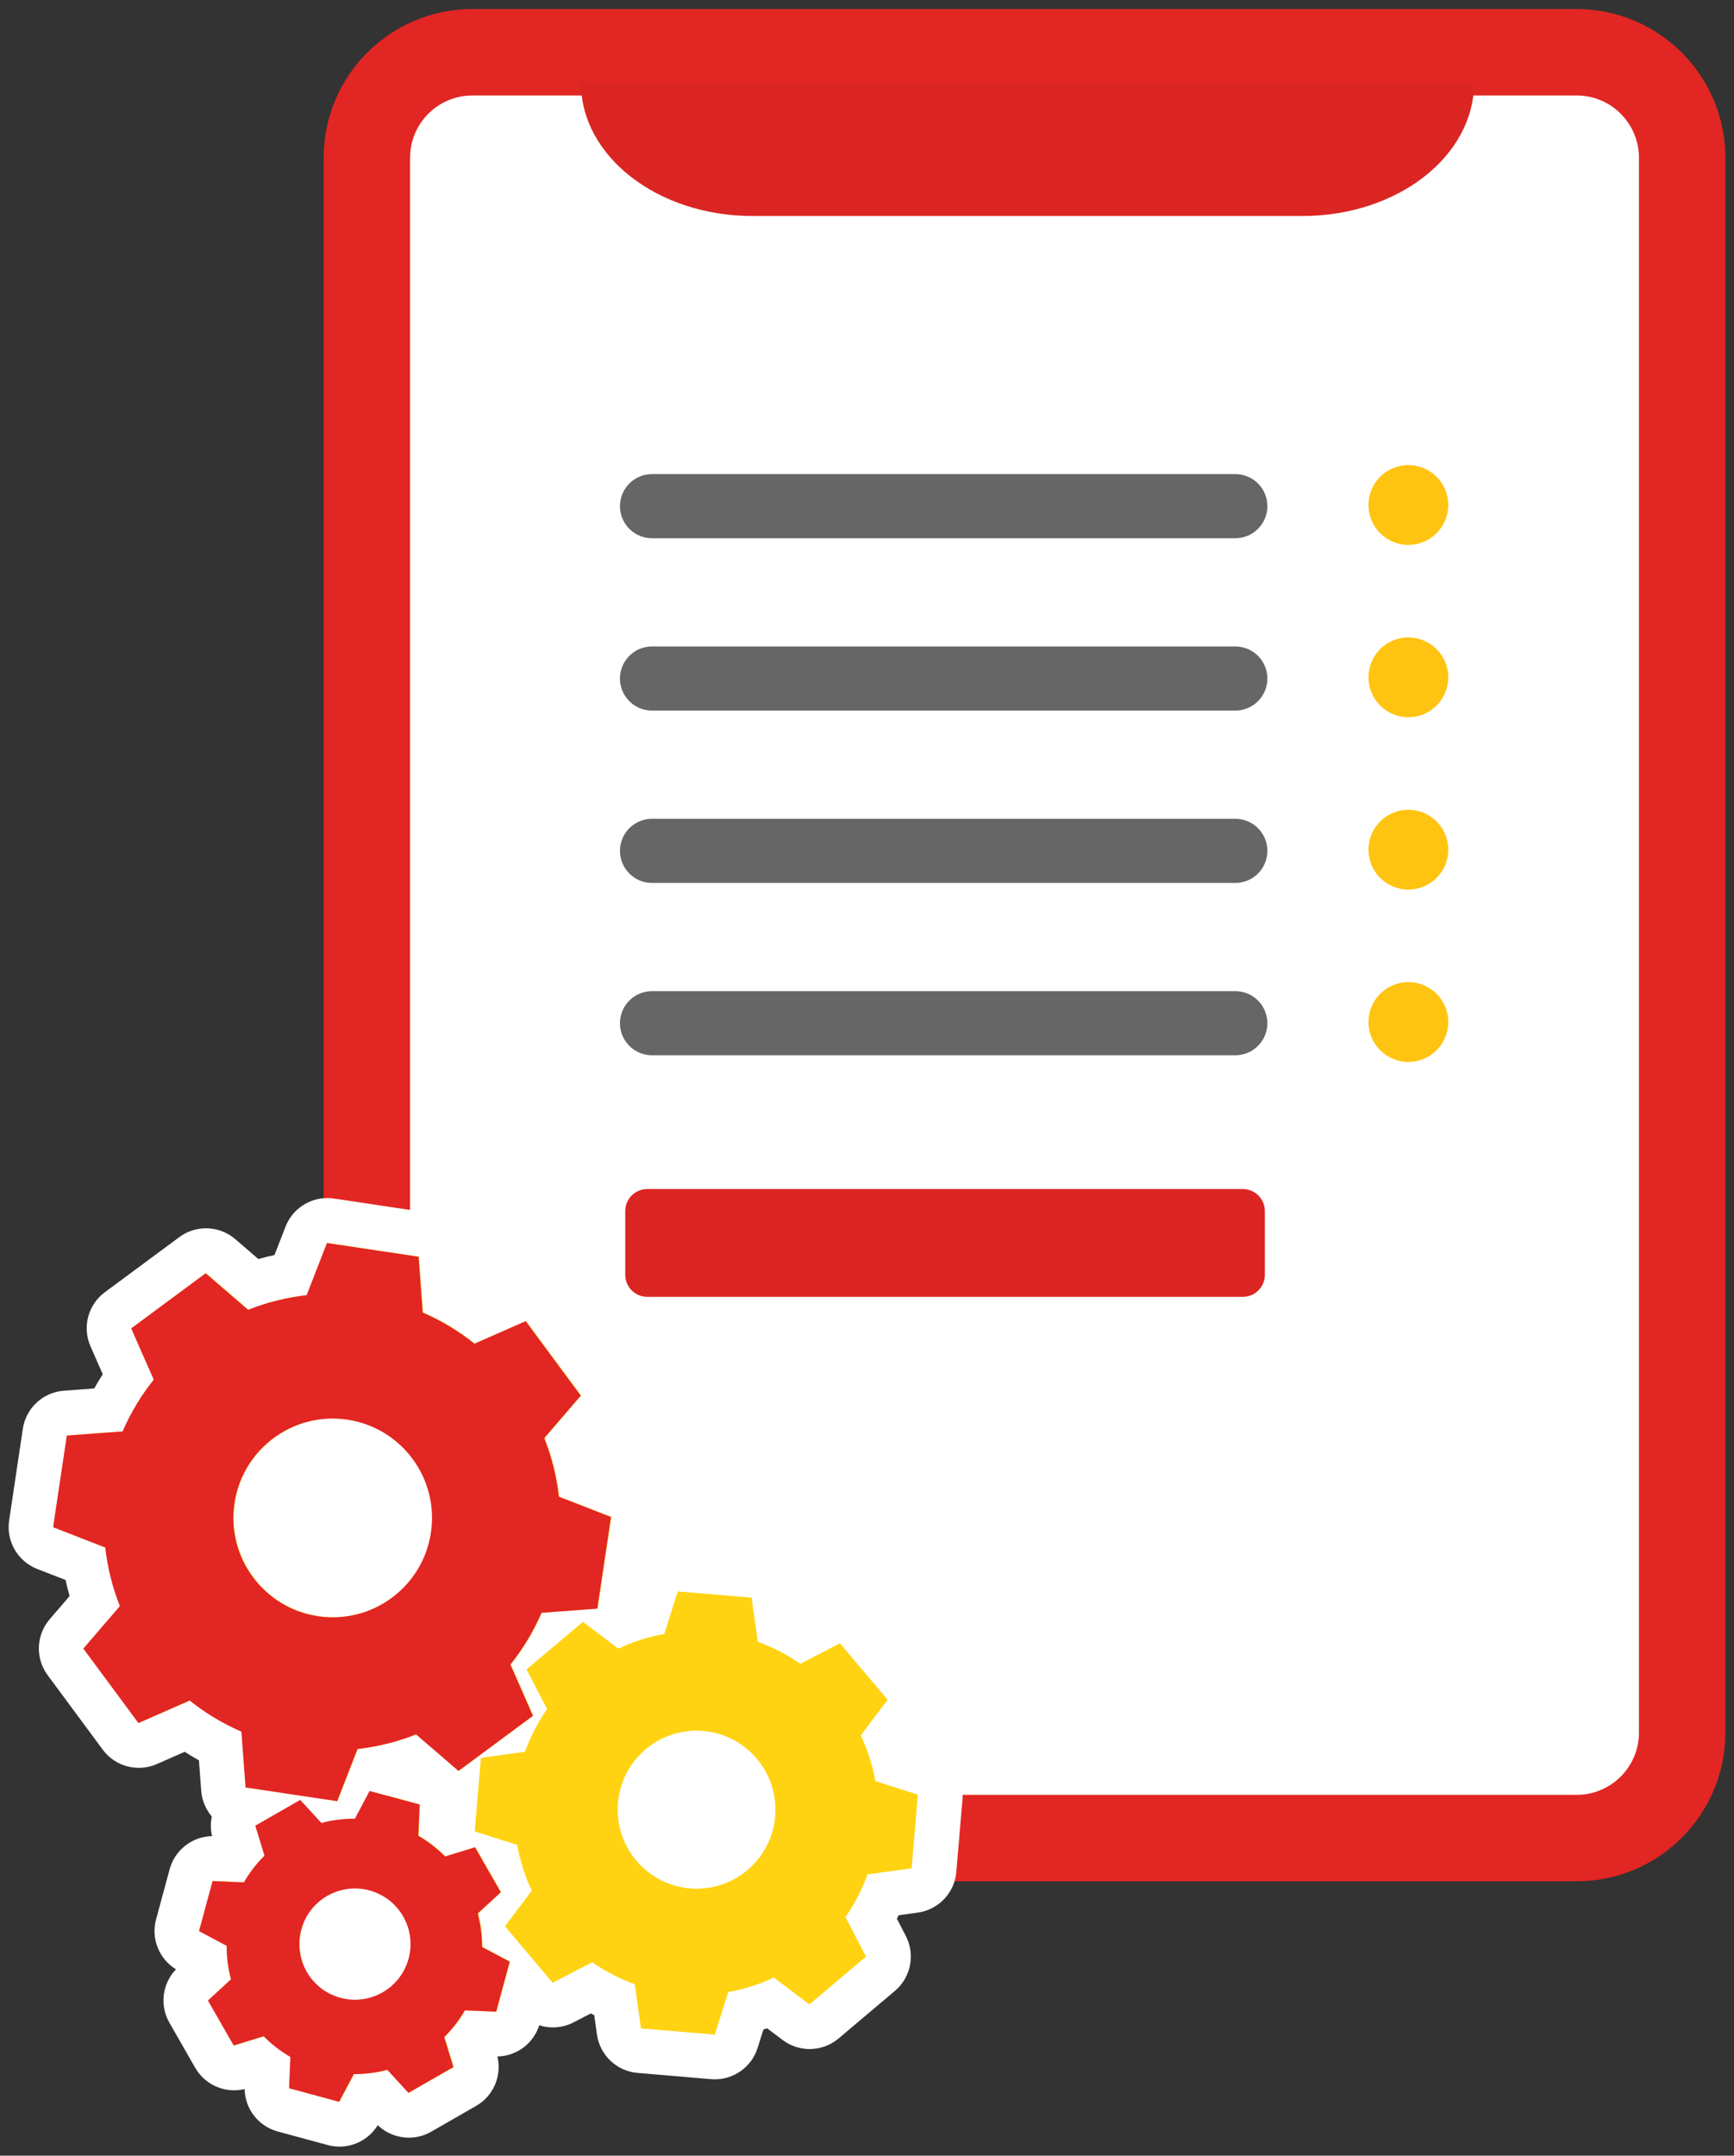 <svg width="169" height="210" viewBox="0 0 169 210" fill="none" xmlns="http://www.w3.org/2000/svg">
<rect x="0" y="0" width="169" height="210" fill="#333333" stroke="none"/>
<g clip-path="url(#clip0_6726_18163)">
<path d="M153.664 5.091H46.041C40.36 5.091 35.756 9.696 35.756 15.376V168.776C35.756 174.456 40.36 179.061 46.041 179.061H153.664C159.344 179.061 163.948 174.456 163.948 168.776V15.376C163.948 9.696 159.344 5.091 153.664 5.091Z" fill="white" stroke="#E22623" stroke-width="8.421" stroke-miterlimit="10"/>
<path d="M126.947 21.042H73.336C64.103 21.042 56.617 15.233 56.617 8.068H143.666C143.666 15.234 136.18 21.042 126.947 21.042Z" fill="#DB2522"/>
<path d="M63.547 49.31H120.397" stroke="#666666" stroke-width="6.247" stroke-miterlimit="10" stroke-linecap="round"/>
<path d="M137.263 53.084C139.411 53.084 141.152 51.343 141.152 49.195C141.152 47.048 139.411 45.307 137.263 45.307C135.116 45.307 133.375 47.048 133.375 49.195C133.375 51.343 135.116 53.084 137.263 53.084Z" fill="#FFC411"/>
<path d="M63.547 66.1H120.397" stroke="#666666" stroke-width="6.247" stroke-miterlimit="10" stroke-linecap="round"/>
<path d="M137.263 69.873C139.411 69.873 141.152 68.132 141.152 65.984C141.152 63.837 139.411 62.096 137.263 62.096C135.116 62.096 133.375 63.837 133.375 65.984C133.375 68.132 135.116 69.873 137.263 69.873Z" fill="#FFC411"/>
<path d="M63.547 82.89H120.397" stroke="#666666" stroke-width="6.247" stroke-miterlimit="10" stroke-linecap="round"/>
<path d="M137.263 86.662C139.411 86.662 141.152 84.921 141.152 82.774C141.152 80.626 139.411 78.885 137.263 78.885C135.116 78.885 133.375 80.626 133.375 82.774C133.375 84.921 135.116 86.662 137.263 86.662Z" fill="#FFC411"/>
<path d="M63.547 99.679H120.397" stroke="#666666" stroke-width="6.247" stroke-miterlimit="10" stroke-linecap="round"/>
<path d="M137.263 103.452C139.411 103.452 141.152 101.711 141.152 99.564C141.152 97.416 139.411 95.675 137.263 95.675C135.116 95.675 133.375 97.416 133.375 99.564C133.375 101.711 135.116 103.452 137.263 103.452Z" fill="#FFC411"/>
<path d="M121.133 115.836H63.081C61.897 115.836 60.938 116.795 60.938 117.979V124.191C60.938 125.374 61.897 126.334 63.081 126.334H121.133C122.316 126.334 123.276 125.374 123.276 124.191V117.979C123.276 116.795 122.316 115.836 121.133 115.836Z" fill="#DB2522"/>
<path fill-rule="evenodd" clip-rule="evenodd" d="M69.668 200.377C69.606 200.377 69.544 200.374 69.482 200.369L62.324 199.763C61.306 199.677 60.484 198.898 60.343 197.887L59.919 194.847C59.129 194.502 58.362 194.105 57.624 193.661L54.898 195.075C54.578 195.24 54.234 195.32 53.892 195.32C53.264 195.32 52.648 195.05 52.221 194.545L47.583 189.054C46.923 188.274 46.892 187.141 47.508 186.326L49.359 183.874C49.044 183.073 48.782 182.251 48.574 181.416L45.647 180.488C44.674 180.18 44.043 179.238 44.129 178.221L44.732 171.059C44.817 170.041 45.597 169.218 46.608 169.077L49.649 168.653C49.994 167.863 50.39 167.096 50.836 166.357L49.421 163.633C48.95 162.726 49.169 161.614 49.95 160.955L55.441 156.317C55.847 155.974 56.349 155.801 56.852 155.801C57.315 155.801 57.778 155.947 58.169 156.242L60.621 158.094C61.425 157.779 62.246 157.516 63.082 157.308L64.01 154.381C64.299 153.467 65.147 152.855 66.092 152.855C66.154 152.855 66.215 152.858 66.277 152.863L73.436 153.466C74.454 153.552 75.277 154.331 75.418 155.343L75.841 158.383C76.632 158.728 77.399 159.125 78.138 159.571L80.863 158.158C81.182 157.992 81.527 157.912 81.868 157.912C82.496 157.912 83.112 158.182 83.539 158.687L88.178 164.175C88.837 164.955 88.868 166.088 88.253 166.904L86.401 169.356C86.716 170.159 86.978 170.981 87.186 171.816L90.114 172.744C91.087 173.053 91.717 173.994 91.632 175.011L91.029 182.173C90.943 183.191 90.164 184.014 89.152 184.155L86.111 184.579C85.765 185.37 85.369 186.136 84.925 186.873L86.34 189.6C86.811 190.507 86.59 191.619 85.81 192.278L80.319 196.913C79.913 197.255 79.411 197.428 78.908 197.428C78.446 197.428 77.982 197.282 77.591 196.987L75.141 195.137C74.337 195.453 73.514 195.715 72.678 195.923L71.751 198.851C71.461 199.765 70.613 200.377 69.668 200.377ZM67.897 170.768C65.057 170.768 62.644 172.991 62.403 175.828C62.149 178.86 64.411 181.538 67.446 181.794C67.601 181.807 67.76 181.814 67.915 181.814C70.758 181.814 73.172 179.591 73.41 176.753C73.534 175.283 73.079 173.854 72.127 172.727C71.175 171.6 69.841 170.912 68.372 170.788C68.213 170.775 68.053 170.768 67.897 170.768Z" fill="#FFD311"/>
<path d="M66.094 155.042L73.253 155.644L73.853 159.945C75.349 160.479 76.745 161.207 78.016 162.097L81.87 160.098L86.508 165.586L83.891 169.053C84.553 170.455 85.037 171.954 85.315 173.516L89.454 174.828L88.851 181.99L84.55 182.589C84.016 184.082 83.288 185.482 82.398 186.75L84.4 190.607L78.909 195.242L75.443 192.625C74.04 193.29 72.544 193.774 70.979 194.049L69.668 198.19L62.509 197.584L61.909 193.287C60.413 192.749 59.017 192.022 57.746 191.135L53.892 193.134L49.254 187.643L51.871 184.176C51.209 182.777 50.725 181.278 50.447 179.716L46.308 178.404L46.911 171.242L51.212 170.643C51.746 169.147 52.474 167.75 53.364 166.479L51.362 162.625L56.853 157.987L60.319 160.604C61.722 159.942 63.218 159.458 64.783 159.18L66.094 155.042ZM67.916 184C71.881 184 75.252 180.961 75.589 176.936C75.948 172.695 72.797 168.965 68.556 168.609C68.335 168.591 68.115 168.581 67.897 168.582C63.935 168.582 60.566 171.623 60.226 175.643C59.87 179.885 63.018 183.614 67.263 183.973C67.482 183.991 67.7 184 67.916 184ZM66.092 150.669C64.202 150.669 62.506 151.892 61.926 153.72L61.355 155.521C61.235 155.559 61.115 155.597 60.996 155.636L59.487 154.497C58.706 153.907 57.779 153.614 56.853 153.614C55.847 153.614 54.844 153.96 54.031 154.647L48.54 159.285C46.979 160.603 46.539 162.827 47.481 164.641L48.351 166.314C48.292 166.426 48.234 166.538 48.177 166.651L46.307 166.912C44.284 167.194 42.725 168.84 42.554 170.876L41.951 178.037C41.78 180.073 43.04 181.955 44.987 182.572L46.788 183.143C46.825 183.263 46.863 183.381 46.902 183.5L45.764 185.008C44.533 186.639 44.595 188.904 45.913 190.464L50.551 195.955C51.405 196.966 52.638 197.506 53.894 197.506C54.577 197.506 55.266 197.347 55.905 197.015L57.582 196.146C57.693 196.205 57.805 196.262 57.917 196.319L58.178 198.189C58.461 200.211 60.105 201.769 62.14 201.941L69.299 202.547C69.423 202.558 69.547 202.563 69.67 202.563C71.561 202.563 73.257 201.34 73.836 199.511L74.406 197.71C74.528 197.672 74.648 197.634 74.768 197.594L76.275 198.732C77.056 199.321 77.984 199.615 78.909 199.615C79.914 199.615 80.918 199.269 81.73 198.583L87.221 193.948C88.782 192.63 89.223 190.406 88.281 188.592L87.411 186.916C87.47 186.805 87.528 186.693 87.585 186.581L89.455 186.32C91.478 186.038 93.037 184.392 93.208 182.356L93.811 175.195C93.982 173.159 92.722 171.277 90.775 170.66L88.974 170.089C88.937 169.969 88.898 169.849 88.859 169.73L89.998 168.221C91.229 166.59 91.167 164.324 89.848 162.763L85.21 157.276C84.356 156.266 83.123 155.726 81.868 155.725C81.185 155.725 80.496 155.885 79.857 156.217L78.183 157.085C78.07 157.026 77.958 156.968 77.844 156.91L77.584 155.041C77.302 153.017 75.656 151.459 73.62 151.287L66.461 150.684C66.338 150.674 66.214 150.669 66.092 150.669ZM67.916 179.628C67.821 179.628 67.724 179.624 67.628 179.616C65.796 179.461 64.429 177.843 64.583 176.009C64.728 174.297 66.184 172.954 67.898 172.954C67.993 172.954 68.09 172.958 68.187 172.966C69.077 173.041 69.882 173.457 70.457 174.138C71.032 174.818 71.307 175.681 71.232 176.567C71.088 178.285 69.632 179.628 67.916 179.628Z" fill="white"/>
<path fill-rule="evenodd" clip-rule="evenodd" d="M33.085 206.933C32.895 206.933 32.703 206.908 32.513 206.856L27.64 205.535C26.654 205.268 25.985 204.353 26.028 203.333L26.103 201.535C25.786 201.309 25.477 201.071 25.178 200.82L23.457 201.348C23.245 201.413 23.029 201.445 22.815 201.445C22.048 201.445 21.316 201.039 20.919 200.345L18.407 195.963C17.899 195.077 18.073 193.958 18.825 193.267L20.149 192.049C20.084 191.667 20.034 191.281 20 190.894L18.408 190.049C17.506 189.57 17.055 188.531 17.322 187.546L18.643 182.67C18.903 181.714 19.77 181.056 20.753 181.056C20.784 181.056 20.814 181.056 20.846 181.058L22.644 181.133C22.87 180.816 23.108 180.508 23.358 180.209L22.83 178.49C22.53 177.514 22.946 176.46 23.832 175.952L28.211 173.438C28.551 173.242 28.926 173.147 29.298 173.147C29.895 173.147 30.483 173.391 30.909 173.854L32.128 175.18C32.511 175.114 32.898 175.065 33.286 175.03L34.13 173.44C34.516 172.713 35.267 172.279 36.061 172.279C36.25 172.279 36.442 172.304 36.632 172.355L41.505 173.673C42.491 173.94 43.161 174.854 43.118 175.875L43.042 177.673C43.36 177.899 43.668 178.137 43.968 178.389L45.688 177.86C45.901 177.795 46.117 177.763 46.331 177.763C47.098 177.763 47.83 178.169 48.227 178.863L50.738 183.245C51.246 184.131 51.073 185.25 50.321 185.942L48.997 187.159C49.062 187.542 49.112 187.929 49.146 188.317L50.736 189.159C51.639 189.637 52.091 190.676 51.823 191.663L50.502 196.538C50.243 197.494 49.376 198.153 48.393 198.153C48.362 198.153 48.331 198.152 48.3 198.151L46.502 198.075C46.276 198.392 46.038 198.701 45.787 198.999L46.316 200.718C46.615 201.694 46.2 202.748 45.314 203.256L40.935 205.771C40.595 205.966 40.219 206.061 39.847 206.061C39.251 206.061 38.663 205.818 38.237 205.354L37.018 204.029C36.635 204.094 36.249 204.144 35.86 204.178L35.016 205.77C34.63 206.498 33.879 206.933 33.085 206.933ZM34.628 186.15C33.176 186.15 31.896 187.131 31.516 188.535C31.289 189.371 31.401 190.242 31.83 190.991C32.259 191.739 32.954 192.275 33.786 192.5C34.068 192.576 34.353 192.615 34.638 192.615C36.09 192.615 37.37 191.633 37.752 190.227C37.977 189.396 37.865 188.523 37.435 187.774C37.006 187.026 36.311 186.49 35.478 186.264C35.197 186.188 34.912 186.15 34.628 186.15Z" fill="#FFD311"/>
<path d="M36.062 174.466L40.935 175.784L40.806 178.832C41.775 179.391 42.646 180.072 43.414 180.847L46.332 179.95L48.843 184.332L46.597 186.397C46.878 187.449 47.022 188.546 47.019 189.664L49.714 191.091L48.393 195.967L45.345 195.839C44.786 196.804 44.105 197.678 43.33 198.444L44.227 201.361L39.848 203.875L37.78 201.626C36.749 201.905 35.677 202.048 34.586 202.048C34.563 202.048 34.539 202.048 34.516 202.048L33.086 204.746L28.213 203.425L28.341 200.377C27.373 199.818 26.502 199.137 25.733 198.362L22.816 199.259L20.305 194.877L22.551 192.812C22.27 191.76 22.126 190.663 22.129 189.548L19.434 188.118L20.755 183.242L23.803 183.37C24.362 182.405 25.043 181.531 25.818 180.766L24.921 177.848L29.3 175.334L31.368 177.583C32.399 177.305 33.471 177.161 34.562 177.161C34.585 177.161 34.609 177.161 34.632 177.161L36.062 174.466ZM34.639 194.802C37.024 194.802 39.208 193.212 39.863 190.801C40.644 187.912 38.939 184.935 36.05 184.154C35.575 184.025 35.098 183.964 34.629 183.964C32.245 183.964 30.059 185.553 29.406 187.965C28.622 190.854 30.328 193.83 33.217 194.611C33.692 194.74 34.169 194.802 34.639 194.802ZM36.062 170.093C34.561 170.093 33.136 170.868 32.332 172.183C31.5 171.382 30.406 170.961 29.299 170.961C28.554 170.961 27.804 171.151 27.123 171.542L22.744 174.056C21.052 175.028 20.218 176.995 20.67 178.871C18.739 178.907 17.045 180.214 16.534 182.099L15.213 186.974C14.703 188.858 15.504 190.841 17.151 191.848C15.814 193.239 15.541 195.358 16.511 197.051L19.022 201.433C19.817 202.82 21.281 203.632 22.816 203.632C23.157 203.632 23.5 203.592 23.841 203.51C23.878 205.441 25.184 207.134 27.069 207.645L31.941 208.967C32.322 209.07 32.706 209.119 33.086 209.119C34.587 209.119 36.013 208.343 36.817 207.027C37.649 207.828 38.743 208.248 39.849 208.248C40.594 208.248 41.344 208.058 42.025 207.667L46.404 205.153C48.096 204.181 48.93 202.214 48.478 200.339C50.409 200.302 52.103 198.995 52.613 197.11L53.935 192.235C54.445 190.351 53.644 188.368 51.996 187.361C53.334 185.97 53.607 183.851 52.636 182.158L50.125 177.776C49.331 176.389 47.867 175.577 46.331 175.577C45.991 175.577 45.647 175.617 45.306 175.7C45.27 173.767 43.962 172.073 42.076 171.563L37.204 170.245C36.824 170.142 36.44 170.093 36.062 170.093ZM34.639 190.429C34.547 190.429 34.454 190.416 34.362 190.391C34.014 190.297 33.826 190.075 33.728 189.905C33.63 189.733 33.532 189.456 33.626 189.11C33.77 188.578 34.247 188.337 34.629 188.337C34.72 188.337 34.812 188.349 34.903 188.374C35.253 188.468 35.442 188.692 35.54 188.862C35.638 189.034 35.736 189.312 35.642 189.66C35.499 190.187 35.021 190.429 34.639 190.429Z" fill="white"/>
<path fill-rule="evenodd" clip-rule="evenodd" d="M32.897 177.645C32.789 177.645 32.681 177.637 32.572 177.621L23.645 176.284C22.636 176.133 21.865 175.303 21.789 174.284L21.479 170.125C20.347 169.559 19.259 168.905 18.228 168.169L14.408 169.849C14.124 169.973 13.825 170.034 13.529 170.034C12.852 170.034 12.193 169.719 11.771 169.148L6.401 161.892C5.794 161.071 5.836 159.939 6.502 159.165L9.227 156.001C8.826 154.8 8.519 153.569 8.309 152.32L4.421 150.807C3.469 150.437 2.901 149.457 3.052 148.447L4.385 139.517C4.536 138.507 5.367 137.735 6.386 137.66L10.548 137.352C11.113 136.22 11.766 135.132 12.501 134.1L10.821 130.279C10.41 129.344 10.701 128.249 11.522 127.641L18.781 122.272C19.168 121.986 19.625 121.844 20.081 121.844C20.59 121.844 21.099 122.022 21.508 122.374L24.669 125.098C25.87 124.697 27.101 124.39 28.35 124.18L29.865 120.291C30.196 119.442 31.012 118.898 31.901 118.898C32.009 118.898 32.117 118.906 32.226 118.923L41.153 120.259C42.163 120.411 42.934 121.241 43.009 122.26L43.318 126.419C44.452 126.985 45.539 127.639 46.57 128.375L50.39 126.695C50.674 126.57 50.974 126.51 51.269 126.51C51.946 126.51 52.605 126.824 53.028 127.396L58.397 134.651C59.004 135.472 58.962 136.604 58.296 137.378L55.572 140.542C55.973 141.742 56.28 142.973 56.49 144.223L60.377 145.736C61.329 146.106 61.898 147.086 61.747 148.097L60.413 157.023C60.263 158.033 59.432 158.804 58.414 158.88L54.252 159.191C53.684 160.326 53.03 161.414 52.295 162.442L53.974 166.265C54.385 167.2 54.094 168.295 53.273 168.902L46.017 174.268C45.63 174.555 45.174 174.697 44.718 174.697C44.208 174.697 43.699 174.519 43.29 174.167L40.129 171.443C38.925 171.846 37.694 172.153 36.448 172.362L34.933 176.252C34.602 177.101 33.786 177.645 32.897 177.645ZM32.45 140.367C28.775 140.367 25.591 143.114 25.045 146.758C24.434 150.844 27.264 154.668 31.352 155.281C31.722 155.336 32.099 155.365 32.47 155.365C36.146 155.365 39.328 152.618 39.872 148.975C40.485 144.887 37.657 141.064 33.568 140.45C33.198 140.395 32.822 140.367 32.45 140.367Z" fill="#FFD311"/>
<path d="M31.903 121.085L40.83 122.422L41.233 127.859C43.063 128.649 44.756 129.674 46.277 130.892L51.271 128.696L56.64 135.952L53.08 140.087C53.798 141.895 54.282 143.813 54.504 145.796L59.585 147.774L58.252 156.7L52.814 157.106C52.021 158.936 50.996 160.629 49.778 162.147L51.974 167.144L44.718 172.51L40.586 168.95C38.775 169.668 36.857 170.155 34.877 170.374L32.897 175.459L23.97 174.122L23.564 168.684C21.734 167.894 20.044 166.87 18.523 165.651L13.529 167.847L8.16 160.592L11.721 156.456C11.002 154.645 10.518 152.727 10.296 150.747L5.215 148.77L6.548 139.84L11.989 139.437C12.779 137.607 13.804 135.914 15.019 134.393L12.823 129.399L20.082 124.03L24.214 127.591C26.025 126.872 27.943 126.388 29.923 126.166L31.903 121.085ZM32.471 157.551C37.185 157.551 41.318 154.101 42.035 149.298C42.829 144.01 39.181 139.081 33.893 138.288C33.408 138.216 32.927 138.18 32.451 138.18C27.736 138.181 23.604 141.631 22.883 146.434C22.093 151.721 25.741 156.65 31.029 157.443C31.514 157.516 31.995 157.551 32.471 157.551ZM31.901 116.712C30.122 116.712 28.491 117.799 27.829 119.497L26.752 122.262C26.225 122.376 25.701 122.507 25.182 122.653L22.936 120.718C22.119 120.013 21.101 119.658 20.081 119.658C19.17 119.657 18.256 119.941 17.481 120.515L10.223 125.884C8.58 127.099 7.998 129.289 8.82 131.159L10.015 133.876C9.723 134.329 9.446 134.791 9.183 135.261L6.225 135.48C4.187 135.631 2.526 137.173 2.224 139.194L0.89 148.124C0.588 150.144 1.726 152.104 3.629 152.845L6.392 153.92C6.507 154.447 6.637 154.97 6.783 155.489L4.846 157.739C3.514 159.286 3.43 161.551 4.645 163.193L10.014 170.448C10.86 171.591 12.177 172.22 13.531 172.22C14.122 172.22 14.72 172.1 15.289 171.85L18.003 170.657C18.456 170.949 18.919 171.227 19.389 171.491L19.61 174.447C19.762 176.484 21.303 178.144 23.323 178.446L32.249 179.783C32.467 179.816 32.684 179.832 32.899 179.832C34.678 179.832 36.31 178.744 36.971 177.045L38.048 174.28C38.575 174.165 39.099 174.035 39.619 173.888L41.864 175.823C42.681 176.527 43.699 176.883 44.719 176.883C45.63 176.883 46.544 176.599 47.319 176.026L54.574 170.66C56.216 169.445 56.799 167.255 55.977 165.385L54.784 162.669C55.076 162.216 55.355 161.753 55.619 161.281L58.577 161.06C60.614 160.908 62.275 159.366 62.577 157.346L63.91 148.42C64.212 146.399 63.075 144.439 61.171 143.698L58.409 142.624C58.294 142.096 58.164 141.573 58.017 141.054L59.954 138.805C61.286 137.257 61.37 134.993 60.155 133.351L54.786 126.095C53.941 124.953 52.623 124.323 51.27 124.323C50.678 124.323 50.08 124.443 49.511 124.693L46.797 125.887C46.343 125.595 45.88 125.317 45.41 125.053L45.191 122.099C45.04 120.061 43.498 118.4 41.477 118.097L32.551 116.76C32.333 116.728 32.116 116.712 31.901 116.712ZM32.471 153.178C32.208 153.178 31.94 153.158 31.675 153.119C28.78 152.684 26.775 149.975 27.208 147.08C27.595 144.5 29.849 142.553 32.451 142.553C32.715 142.553 32.982 142.573 33.247 142.613C34.648 142.823 35.885 143.567 36.729 144.708C37.573 145.848 37.922 147.248 37.711 148.649C37.325 151.232 35.073 153.178 32.471 153.178Z" fill="white"/>
<path d="M67.907 179.954C69.93 179.954 71.57 178.314 71.57 176.291C71.57 174.268 69.93 172.628 67.907 172.628C65.884 172.628 64.244 174.268 64.244 176.291C64.244 178.314 65.884 179.954 67.907 179.954Z" fill="white"/>
<path d="M32.459 153.796C35.735 153.796 38.39 151.141 38.39 147.866C38.39 144.591 35.735 141.936 32.459 141.936C29.184 141.936 26.529 144.591 26.529 147.866C26.529 151.141 29.184 153.796 32.459 153.796Z" fill="white"/>
<path d="M35.145 195.313C38.42 195.313 41.075 192.658 41.075 189.382C41.075 186.107 38.42 183.452 35.145 183.452C31.87 183.452 29.215 186.107 29.215 189.382C29.215 192.658 31.87 195.313 35.145 195.313Z" fill="white"/>
<path fill-rule="evenodd" clip-rule="evenodd" d="M11.95 139.447C12.74 137.616 13.765 135.925 14.982 134.404L12.786 129.41L20.043 124.041L24.176 127.602C25.987 126.883 27.904 126.398 29.886 126.177L31.864 121.095L40.791 122.43L41.196 127.868C43.026 128.659 44.718 129.685 46.239 130.902L51.233 128.706L56.601 135.963L53.041 140.096C53.759 141.907 54.244 143.824 54.465 145.805L59.547 147.784L58.212 156.711L52.775 157.116C51.983 158.946 50.958 160.638 49.741 162.158L51.937 167.153L44.681 172.521L40.547 168.96C38.736 169.679 36.819 170.164 34.838 170.385L32.859 175.467L23.932 174.132L23.527 168.694C21.697 167.903 20.006 166.878 18.484 165.661L13.49 167.856L8.122 160.6L11.683 156.466C10.964 154.656 10.479 152.738 10.258 150.757L5.176 148.778L6.511 139.852L11.95 139.447ZM22.846 146.443C22.055 151.732 25.701 156.661 30.99 157.452C36.279 158.243 41.208 154.596 41.998 149.308C42.79 144.019 39.143 139.09 33.854 138.299C28.566 137.508 23.637 141.154 22.846 146.443Z" fill="#E22623"/>
<path fill-rule="evenodd" clip-rule="evenodd" d="M51.171 170.651C51.706 169.157 52.433 167.761 53.322 166.49L51.322 162.634L56.812 157.998L60.278 160.615C61.68 159.951 63.178 159.467 64.741 159.19L66.052 155.052L73.213 155.655L73.813 159.955C75.308 160.49 76.704 161.218 77.975 162.107L81.831 160.107L86.467 165.597L83.85 169.063C84.513 170.465 84.997 171.963 85.274 173.526L89.413 174.838L88.81 181.998L84.51 182.599C83.975 184.093 83.248 185.49 82.358 186.76L84.359 190.616L78.869 195.253L75.402 192.635C74.001 193.299 72.502 193.782 70.94 194.059L69.628 198.199L62.467 197.595L61.867 193.295C60.373 192.76 58.976 192.033 57.706 191.143L53.85 193.144L49.214 187.653L51.831 184.187C51.167 182.785 50.683 181.287 50.407 179.724L46.268 178.412L46.871 171.252L51.171 170.651ZM60.186 175.652C59.829 179.894 62.978 183.624 67.22 183.981C71.463 184.339 75.192 181.189 75.549 176.947C75.907 172.704 72.757 168.975 68.515 168.618C64.273 168.26 60.544 171.41 60.186 175.652Z" fill="#FFD311"/>
<path fill-rule="evenodd" clip-rule="evenodd" d="M23.764 183.38C24.322 182.414 25.002 181.541 25.776 180.774L24.88 177.856L29.261 175.344L31.327 177.59C32.38 177.309 33.477 177.163 34.592 177.169L36.021 174.473L40.895 175.794L40.767 178.842C41.733 179.401 42.607 180.08 43.373 180.855L46.291 179.959L48.803 184.34L46.556 186.406C46.838 187.459 46.983 188.556 46.977 189.671L49.673 191.101L48.352 195.975L45.304 195.847C44.746 196.813 44.066 197.686 43.291 198.453L44.187 201.371L39.807 203.883L37.74 201.636C36.688 201.918 35.591 202.063 34.476 202.057L33.046 204.754L28.172 203.433L28.3 200.384C27.334 199.826 26.461 199.147 25.695 198.371L22.777 199.268L20.265 194.887L22.512 192.82C22.23 191.768 22.084 190.671 22.09 189.556L19.395 188.126L20.715 183.252L23.764 183.38ZM29.365 187.975C28.582 190.863 30.289 193.838 33.177 194.621C36.064 195.403 39.04 193.697 39.822 190.809C40.605 187.921 38.899 184.945 36.011 184.163C33.123 183.38 30.148 185.087 29.365 187.975Z" fill="#E22623"/>
</g>
<defs>
<clipPath id="clip0_6726_18163">
<rect width="167.317" height="208.238" fill="white" transform="translate(0.842 0.881)"/>
</clipPath>
</defs>
</svg>
